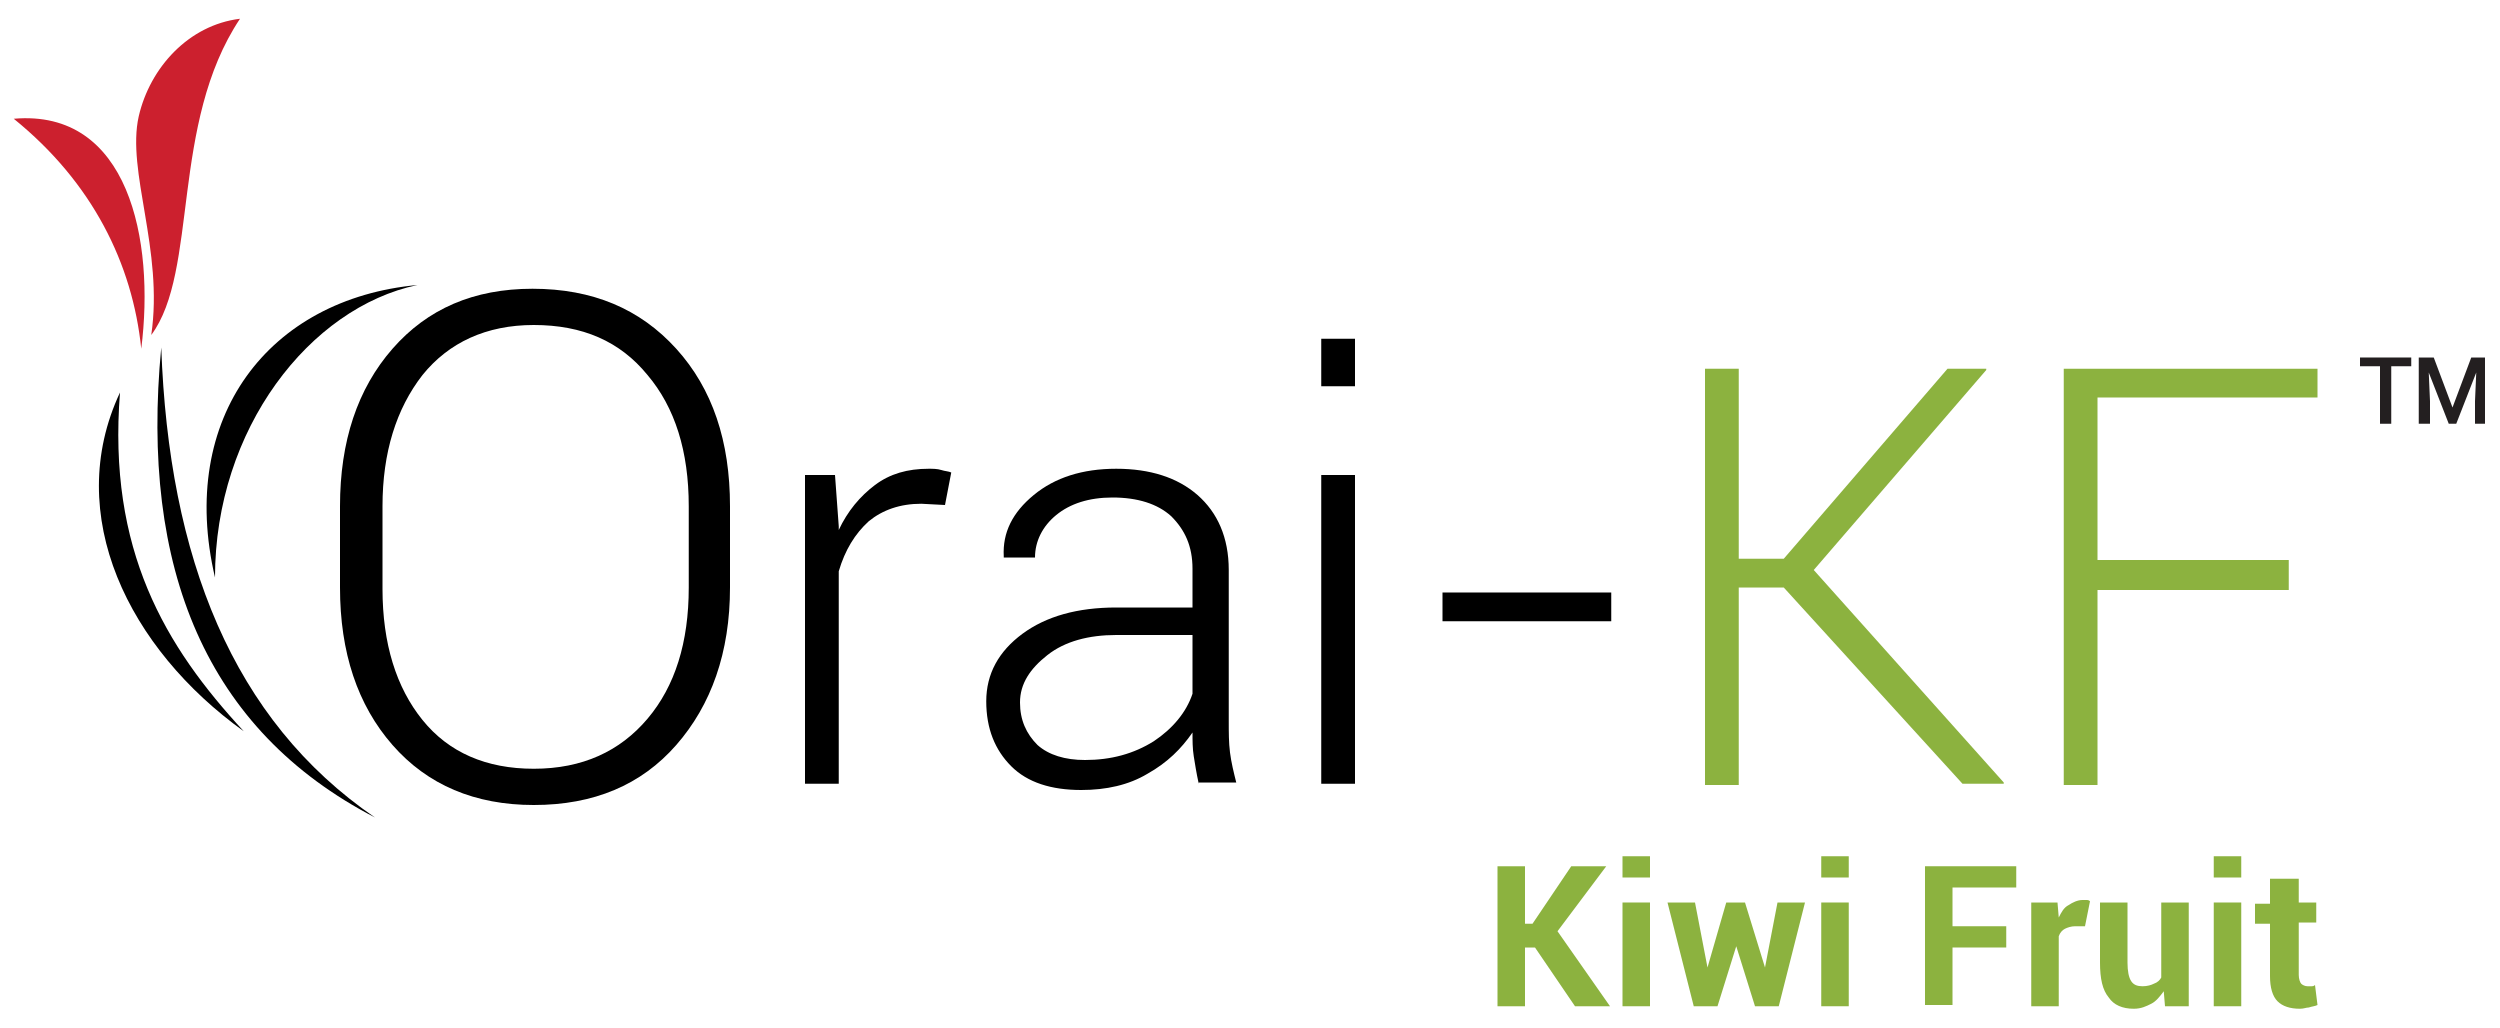 <?xml version="1.0" encoding="utf-8"?>
<!-- Generator: Adobe Illustrator 25.4.1, SVG Export Plug-In . SVG Version: 6.00 Build 0)  -->
<svg version="1.1" id="Layer_1" xmlns="http://www.w3.org/2000/svg" xmlns:xlink="http://www.w3.org/1999/xlink" x="0px" y="0px"
	 width="200px" height="82.2px" viewBox="0 0 200 82.2" style="enable-background:new 0 0 200 82.2;" xml:space="preserve">
<style type="text/css">
	.st0{fill:#8CB23F;}
	.st1{fill:#231F20;}
	.st2{fill-rule:evenodd;clip-rule:evenodd;fill:#CC202E;}
	.st3{fill-rule:evenodd;clip-rule:evenodd;}
</style>
<g>
	<g>
		<path d="M128.9,49.7h-13.5v-2.3h13.5V49.7z"/>
		<path class="st0" d="M142.7,47h-3.6v15.8h-2.7V29.5h2.7v15.2h3.6l13.1-15.2h3.1l0,0.1l-13.8,16l15.2,17l0,0.1h-3.3L142.7,47z"/>
		<path class="st0" d="M183.1,47.2h-15.3v15.6h-2.7V29.5h20.3v2.3h-17.6v13h15.3V47.2z"/>
	</g>
	<g>
		<path class="st1" d="M192.9,29.3h-1.6v4.6h-0.9v-4.6h-1.6v-0.7h4.1V29.3z"/>
		<path class="st1" d="M194.7,28.6l1.5,4h0l1.5-4h1.1v5.3H198v-1.8l0.1-2.3l0,0l-1.6,4.1h-0.6l-1.6-4.1l0,0l0.1,2.3v1.8h-0.9v-5.3
			H194.7z"/>
	</g>
	<g>
		<g>
			<g>
				<path d="M33.8,57.6c-2.1-2.6-3.2-6.1-3.2-10.5v-6.6c0-4.3,1.1-7.8,3.2-10.5c2.1-2.6,5.1-4,8.9-4c3.9,0,6.9,1.3,9.1,4
					c2.2,2.6,3.3,6.1,3.3,10.5V47c0,4.4-1.1,7.9-3.3,10.5c-2.2,2.6-5.2,4-9.1,4C38.9,61.5,35.9,60.2,33.8,57.6L33.8,57.6z
					 M31.4,27.9c-2.8,3.2-4.2,7.4-4.2,12.6V47c0,5.2,1.4,9.4,4.2,12.6c2.8,3.2,6.6,4.8,11.3,4.8c4.8,0,8.6-1.6,11.4-4.8
					c2.8-3.2,4.3-7.4,4.3-12.6v-6.5c0-5.2-1.4-9.4-4.3-12.6c-2.9-3.2-6.7-4.8-11.5-4.8C37.9,23.1,34.2,24.7,31.4,27.9L31.4,27.9z"/>
			</g>
		</g>
		<g>
			<g>
				<path class="st2" d="M12.1,26.8c1-6.8-2-13.1-1-17.5c0.9-3.9,4-7.3,8.1-7.8C13.6,9.9,15.9,21.7,12.1,26.8z"/>
			</g>
			<g>
				<path class="st2" d="M11.3,27.9c1.1-8.7-1-19.2-10.2-18.4C7.4,14.6,10.6,21.1,11.3,27.9z"/>
			</g>
			<g>
				<g>
					<path class="st3" d="M33.4,22.8c-11.9,1.1-19.2,10.6-16.2,23.4C17.2,34.3,24.8,24.6,33.4,22.8L33.4,22.8z M19.5,58.5
						C10.3,51.9,5,41.2,9.6,31.4C8.6,44,13.2,51.7,19.5,58.5L19.5,58.5z M30,65.4c-13.5-7-18.8-19.9-17.1-37.6
						C13.5,44.6,18.6,57.6,30,65.4z"/>
				</g>
			</g>
		</g>
		<g>
			<g>
				<path d="M75.6,40.4l-1.9-0.1c-1.7,0-3.1,0.5-4.2,1.4c-1.1,1-1.9,2.3-2.4,4v17h-2.7V38h2.4l0.3,4.1v0.3c0.7-1.5,1.7-2.7,2.9-3.6
					c1.2-0.9,2.6-1.3,4.3-1.3c0.3,0,0.7,0,1,0.1c0.3,0.1,0.6,0.1,0.8,0.2L75.6,40.4z"/>
			</g>
		</g>
		<g>
			<g>
				<path d="M95.9,62.7c-0.2-0.9-0.3-1.6-0.4-2.2c-0.1-0.6-0.1-1.3-0.1-1.9c-0.9,1.3-2,2.4-3.6,3.3c-1.5,0.9-3.3,1.3-5.3,1.3
					c-2.4,0-4.3-0.6-5.6-1.9c-1.3-1.3-2-3-2-5.2c0-2.2,1-4,2.9-5.4c1.9-1.4,4.4-2.1,7.5-2.1h6.1v-3.1c0-1.8-0.6-3.1-1.7-4.2
					c-1.1-1-2.7-1.5-4.7-1.5c-1.9,0-3.4,0.5-4.5,1.4c-1.1,0.9-1.7,2.1-1.7,3.4h-2.5l0-0.1c-0.1-1.9,0.7-3.5,2.4-4.9
					c1.7-1.4,3.9-2.1,6.6-2.1c2.7,0,4.9,0.7,6.5,2.1c1.6,1.4,2.5,3.4,2.5,6v12.1c0,0.9,0,1.7,0.1,2.5c0.1,0.8,0.3,1.6,0.5,2.4H95.9z
					 M86.8,60.8c2.1,0,3.9-0.5,5.5-1.5c1.5-1,2.6-2.3,3.1-3.8v-4.7h-6.1c-2.2,0-4.1,0.5-5.5,1.6c-1.4,1.1-2.2,2.3-2.2,3.8
					c0,1.4,0.5,2.5,1.4,3.4C83.9,60.4,85.2,60.8,86.8,60.8z"/>
			</g>
		</g>
		<g>
			<g>
				<path d="M108.4,30.9h-2.7v-3.8h2.7V30.9z M108.4,62.7h-2.7V38h2.7V62.7z"/>
			</g>
		</g>
	</g>
	<g>
		<path class="st0" d="M122.8,75.8H122v4.7h-2.2V69.3h2.2v4.6h0.6l3.1-4.6h2.8l-3.9,5.2l4.2,6h-2.8L122.8,75.8z"/>
		<path class="st0" d="M132,70.2h-2.2v-1.7h2.2V70.2z M132,80.5h-2.2v-8.3h2.2V80.5z"/>
		<path class="st0" d="M141.2,77.4L141.2,77.4l1-5.2h2.2l-2.1,8.3h-1.9l-1.5-4.8h0l-1.5,4.8h-1.9l-2.1-8.3h2.2l1,5.2h0l1.5-5.2h1.5
			L141.2,77.4z"/>
		<path class="st0" d="M147.9,70.2h-2.2v-1.7h2.2V70.2z M147.9,80.5h-2.2v-8.3h2.2V80.5z"/>
		<path class="st0" d="M160.5,75.8h-4.3v4.6H154V69.3h7.3v1.7h-5.1v3.1h4.3V75.8z"/>
		<path class="st0" d="M166.8,74.1l-0.8,0c-0.3,0-0.6,0.1-0.8,0.2c-0.2,0.1-0.4,0.3-0.5,0.6v5.6h-2.2v-8.3h2.1l0.1,1.2
			c0.2-0.4,0.4-0.8,0.8-1c0.3-0.2,0.7-0.4,1.1-0.4c0.1,0,0.2,0,0.3,0c0.1,0,0.2,0,0.3,0.1L166.8,74.1z"/>
		<path class="st0" d="M173.1,79.3c-0.3,0.4-0.6,0.8-1,1c-0.4,0.2-0.8,0.4-1.4,0.4c-0.9,0-1.6-0.3-2-0.9c-0.5-0.6-0.7-1.5-0.7-2.8
			v-4.8h2.2V77c0,0.7,0.1,1.2,0.3,1.5c0.2,0.3,0.5,0.4,0.9,0.4c0.4,0,0.7-0.1,0.9-0.2c0.3-0.1,0.5-0.3,0.6-0.5v-6h2.2v8.3h-1.9
			L173.1,79.3z"/>
		<path class="st0" d="M179.3,70.2h-2.2v-1.7h2.2V70.2z M179.3,80.5h-2.2v-8.3h2.2V80.5z"/>
		<path class="st0" d="M183.9,70.2v2h1.4v1.6h-1.4V78c0,0.3,0.1,0.6,0.2,0.7c0.1,0.1,0.3,0.2,0.5,0.2c0.1,0,0.2,0,0.3,0
			c0.1,0,0.2,0,0.3-0.1l0.2,1.6c-0.2,0.1-0.4,0.1-0.7,0.2c-0.2,0-0.4,0.1-0.7,0.1c-0.8,0-1.4-0.2-1.8-0.6c-0.4-0.4-0.6-1.1-0.6-2
			v-4.2h-1.2v-1.6h1.2v-2H183.9z"/>
	</g>
</g>
</svg>
